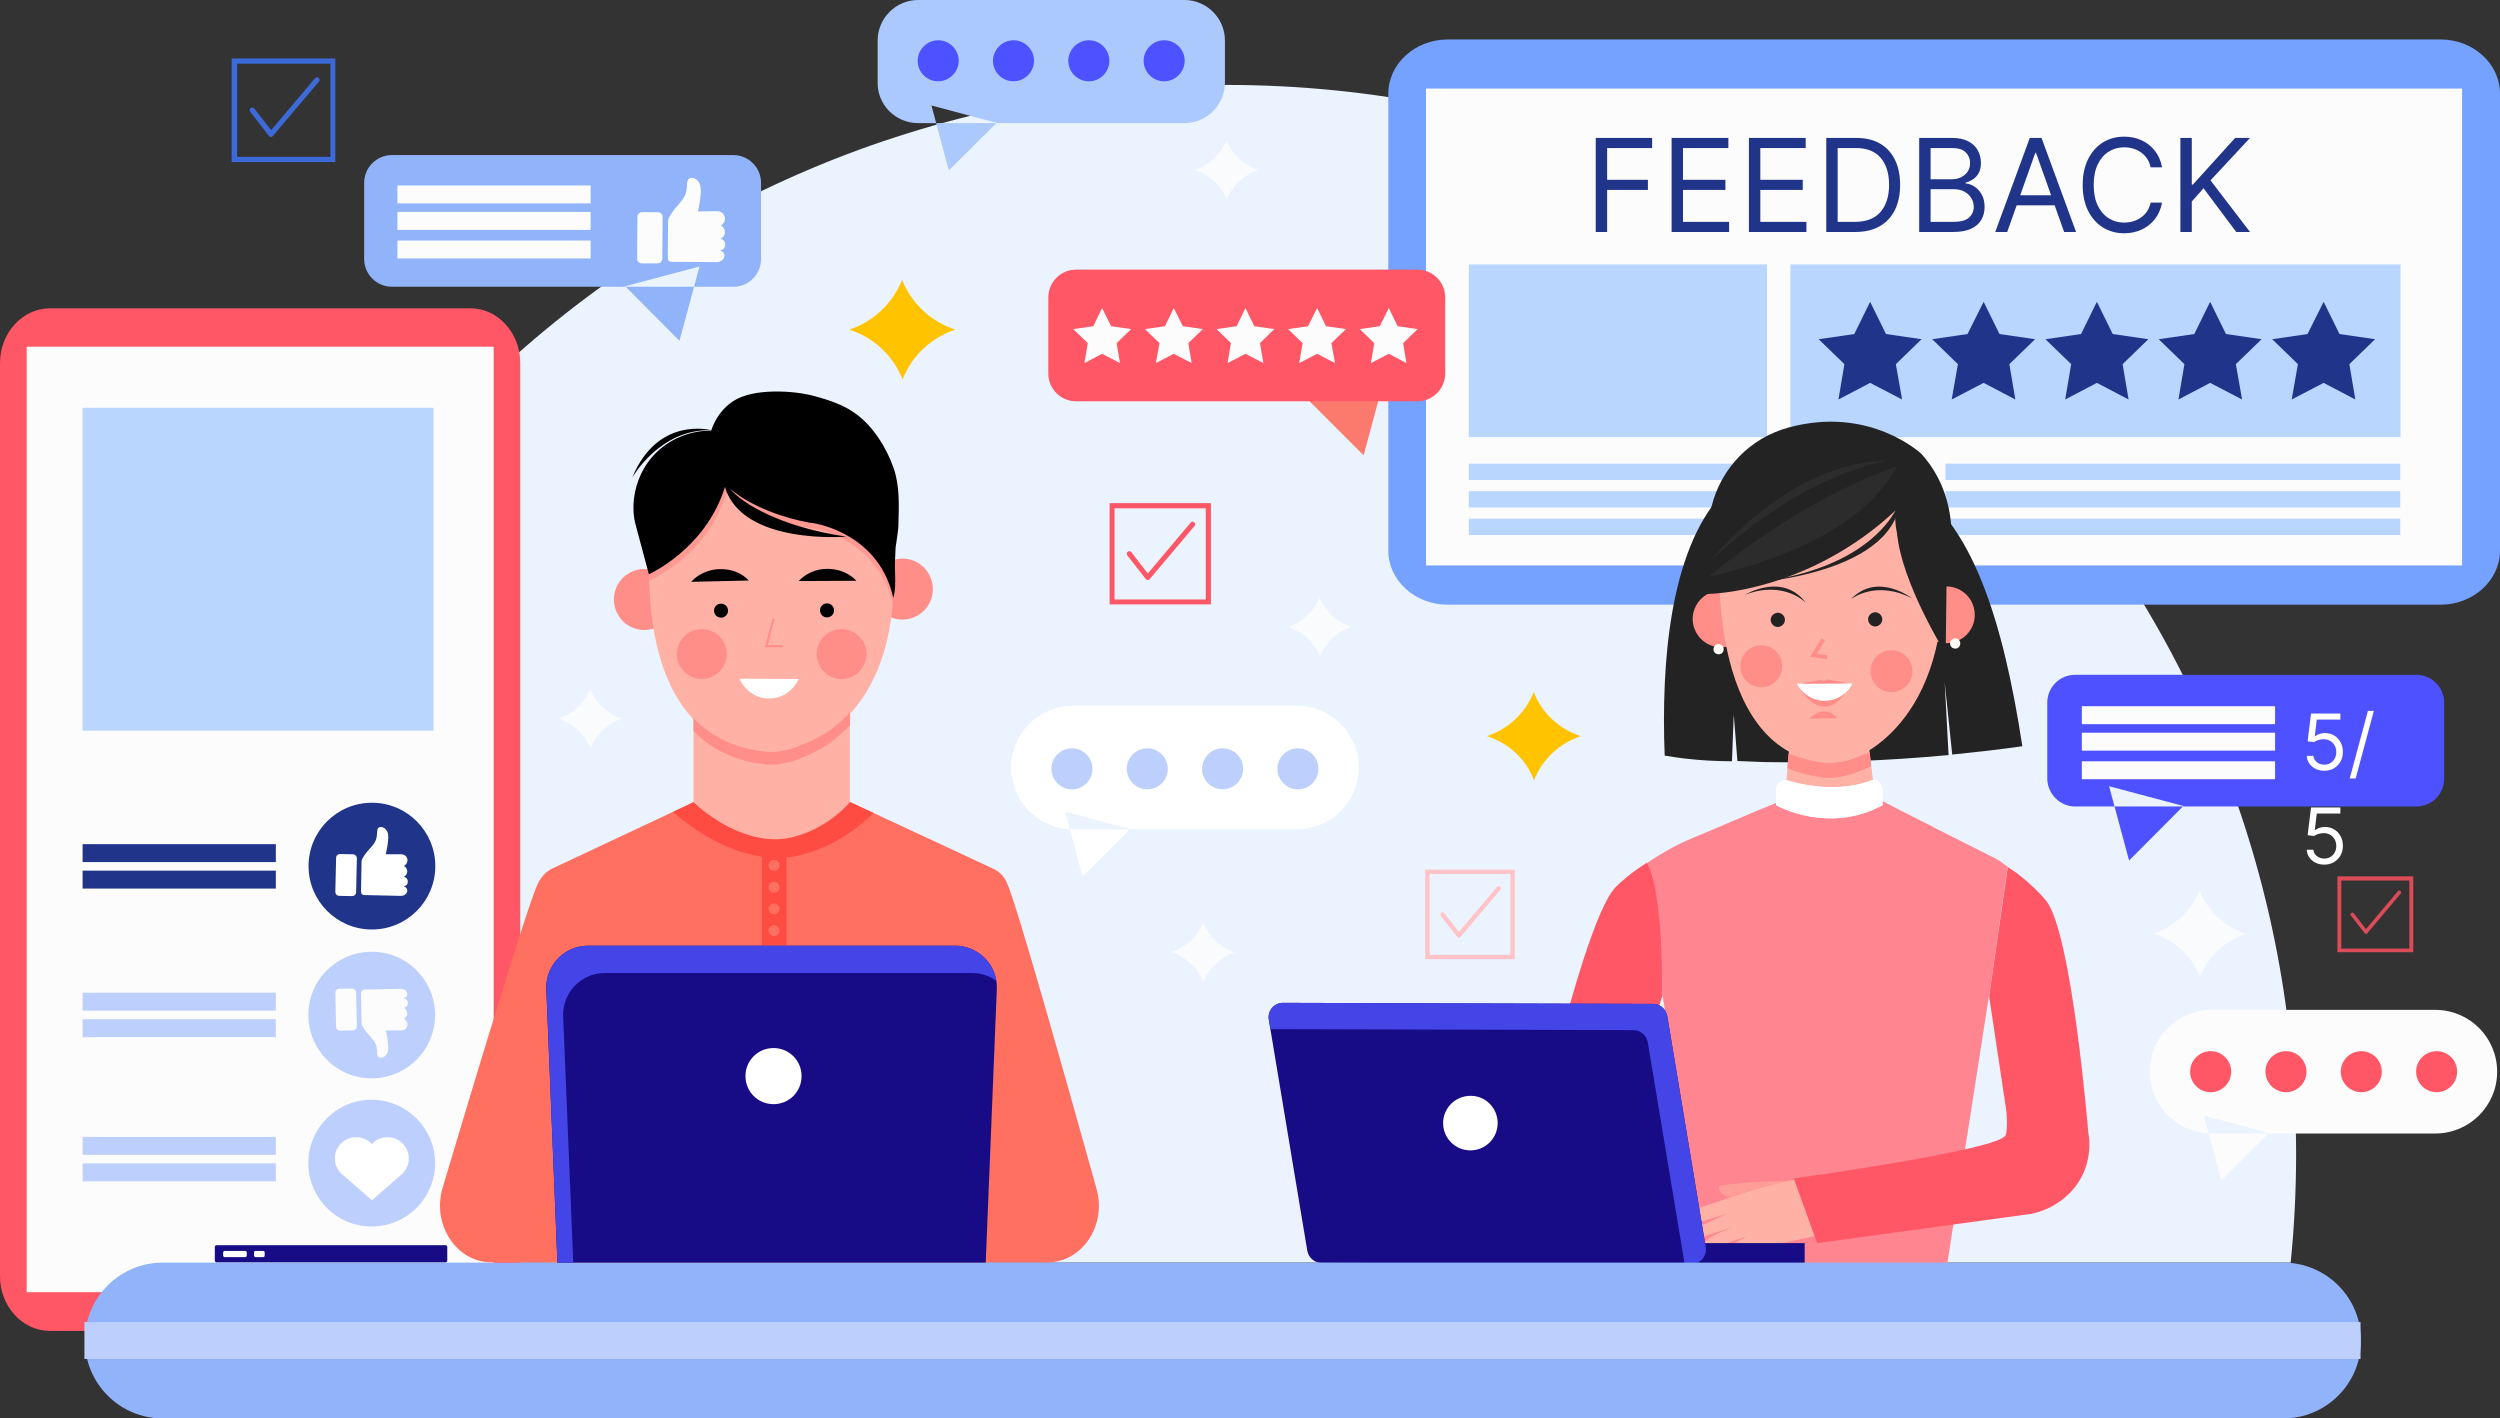 <?xml version="1.0" encoding="utf-8"?>
<svg width="881.248px" height="500px" viewBox="0 0 881.248 500" version="1.1" xmlns:xlink="http://www.w3.org/1999/xlink" xmlns="http://www.w3.org/2000/svg">
  <rect x="0" y="0" width="881.248" height="500" fill="#333333" stroke="none"/>
  <defs>
    <path d="M33.968 0C35.891 0 37.539 1.556 37.539 3.571L37.539 8.881C18.22 19.319 0 8.881 0 8.881L0 3.571C0 1.648 1.556 0 3.571 0C3.571 0 19.593 5.677 33.968 0L33.968 0Z" id="path_1" />
    <clipPath id="clip_1">
      <use xlink:href="#path_1" clip-rule="evenodd" fill-rule="evenodd" />
    </clipPath>
  </defs>
  <g id="Group">
    <path d="M809.376 406.977C809.376 198.773 640.543 29.939 432.339 29.939C224.135 29.939 55.302 198.773 55.302 406.977C55.302 419.795 55.943 432.522 57.224 445.065L807.454 445.065C808.735 432.521 809.376 419.795 809.376 406.977L809.376 406.977Z" id="Group" fill="#EBF3FE" fill-rule="evenodd" stroke="none" />
    <g id="Group" transform="translate(489.379 13.917)">
      <path d="M370.994 0L20.875 0C9.431 0 0 8.607 0 19.044L0 180.187C0 190.716 9.431 199.231 20.875 199.231L370.994 199.231C382.439 199.231 391.87 190.625 391.87 180.187L391.87 19.044C391.87 8.606 382.439 0 370.994 0L370.994 0Z" id="Shape" fill="#75A2FF" fill-rule="evenodd" stroke="none" />
      <path d="M13.276 17.305L378.503 17.305L378.503 185.406L13.276 185.406L13.276 17.305Z" id="Rectangle" fill="#FCFCFC" fill-rule="evenodd" stroke="none" />
      <g id="Group" transform="translate(28.383 23.697)">
        <path d="M0 125.818L160.319 125.818L160.319 131.587L0 131.587L0 125.818ZM0 135.523L160.319 135.523L160.319 141.292L0 141.292L0 135.523ZM0 145.229L160.319 145.229L160.319 150.997L0 150.997L0 145.229ZM168.01 125.818L328.328 125.818L328.328 131.587L168.01 131.587L168.01 125.818ZM168.01 135.523L328.328 135.523L328.328 141.292L168.01 141.292L168.01 135.523ZM168.01 145.229L328.328 145.229L328.328 150.997L168.01 150.997L168.01 145.229Z" id="Group" fill="#B8D6FF" fill-rule="evenodd" stroke="none" />
        <g id="Group" transform="translate(0 55.593)">
          <path d="M0 0L105.109 0L105.109 60.886L0 60.886L0 0Z" id="Rectangle" fill="#B8D6FF" fill-rule="evenodd" stroke="none" />
          <g id="Group" transform="translate(113.35 0)">
            <path d="M0 0L215.071 0L215.071 60.886L0 60.886L0 0Z" id="Rectangle" fill="#B8D6FF" fill-rule="evenodd" stroke="none" />
            <path d="M28.108 13.185L33.693 24.538L46.237 26.369L37.172 35.159L39.37 47.611L28.108 41.751L16.938 47.611L19.044 35.159L9.979 26.369L22.523 24.538L28.108 13.185Z" id="Polygon" fill="#203489" fill-rule="evenodd" stroke="none" />
            <path d="M68.12 13.185L73.705 24.538L86.248 26.369L77.184 35.159L79.29 47.611L68.12 41.751L56.858 47.611L59.056 35.159L49.991 26.369L62.443 24.538L68.12 13.185Z" id="Polygon" fill="#203489" fill-rule="evenodd" stroke="none" />
            <path d="M108.039 13.185L113.624 24.538L126.167 26.369L117.103 35.159L119.209 47.611L108.039 41.751L96.869 47.611L98.974 35.159L89.91 26.369L102.454 24.538L108.039 13.185Z" id="Polygon" fill="#203489" fill-rule="evenodd" stroke="none" />
            <path d="M147.959 13.185L153.544 24.538L166.087 26.369L157.023 35.159L159.22 47.611L147.959 41.751L136.789 47.611L138.894 35.159L129.83 26.369L142.374 24.538L147.959 13.185Z" id="Polygon" fill="#203489" fill-rule="evenodd" stroke="none" />
            <path d="M187.969 13.185L193.554 24.538L206.098 26.369L197.034 35.159L199.139 47.611L187.969 41.751L176.708 47.611L178.905 35.159L169.841 26.369L182.293 24.538L187.969 13.185Z" id="Polygon" fill="#203489" fill-rule="evenodd" stroke="none" />
          </g>
        </g>
        <g id="Text" transform="translate(40.722 0)">
          <g fill="#203489" stroke="none" id="FEEDBACK">
            <path d="M4.014 44.157L4.014 11.007L23.892 11.007L23.892 14.568L8.029 14.568L8.029 25.769L22.402 25.769L22.402 29.33L8.029 29.33L8.029 44.157L4.014 44.157ZM30.755 44.157L30.755 11.007L50.762 11.007L50.762 14.568L34.769 14.568L34.769 25.769L49.726 25.769L49.726 29.33L34.769 29.33L34.769 40.596L51.021 40.596L51.021 44.157L30.755 44.157ZM58.013 44.157L58.013 11.007L78.02 11.007L78.02 14.568L62.028 14.568L62.028 25.769L76.984 25.769L76.984 29.33L62.028 29.33L62.028 40.596L78.279 40.596L78.279 44.157L58.013 44.157ZM95.502 44.157L85.272 44.157L85.272 11.007L95.955 11.007Q100.779 11.007 104.21 12.99Q107.642 14.973 109.471 18.671Q111.3 22.37 111.3 27.517Q111.3 32.697 109.455 36.428Q107.61 40.159 104.081 42.158Q100.552 44.157 95.502 44.157ZM89.286 40.596L95.243 40.596Q101.41 40.596 104.413 37.092Q107.415 33.587 107.415 27.517Q107.415 21.496 104.469 18.032Q101.523 14.568 95.696 14.568L89.286 14.568L89.286 40.596ZM118.034 44.157L118.034 11.007L129.624 11.007Q133.087 11.007 135.337 12.197Q137.587 13.386 138.688 15.386Q139.789 17.385 139.789 19.813Q139.789 21.949 139.036 23.341Q138.283 24.733 137.061 25.543Q135.839 26.352 134.415 26.741L134.415 27.064Q135.936 27.161 137.474 28.133Q139.012 29.104 140.048 30.917Q141.084 32.73 141.084 35.352Q141.084 37.845 139.951 39.836Q138.818 41.827 136.373 42.992Q133.929 44.157 130.012 44.157L118.034 44.157ZM122.048 40.596L130.012 40.596Q133.945 40.596 135.605 39.067Q137.264 37.537 137.264 35.352Q137.264 33.668 136.406 32.236Q135.548 30.803 133.962 29.937Q132.375 29.071 130.206 29.071L122.048 29.071L122.048 40.596ZM122.048 25.575L129.494 25.575Q132.213 25.575 134.091 24.005Q135.969 22.435 135.969 19.813Q135.969 17.627 134.447 16.098Q132.926 14.568 129.624 14.568L122.048 14.568L122.048 25.575ZM149.048 44.157L144.839 44.157L157.012 11.007L161.155 11.007L173.328 44.157L169.119 44.157L165.785 34.769L152.382 34.769L149.048 44.157ZM153.645 31.208L164.522 31.208L159.213 16.252L158.954 16.252L153.645 31.208ZM203.629 21.366L199.615 21.366Q199.129 19.068 197.754 17.498Q196.378 15.928 194.435 15.118Q192.493 14.309 190.291 14.309Q187.281 14.309 184.845 15.831Q182.409 17.352 180.976 20.314Q179.543 23.277 179.543 27.582Q179.543 31.888 180.976 34.85Q182.409 37.812 184.845 39.334Q187.281 40.855 190.291 40.855Q192.493 40.855 194.435 40.046Q196.378 39.237 197.754 37.667Q199.129 36.096 199.615 33.798L203.629 33.798Q203.014 37.197 201.12 39.617Q199.227 42.037 196.426 43.324Q193.626 44.611 190.291 44.611Q186.051 44.611 182.748 42.539Q179.446 40.467 177.553 36.647Q175.659 32.827 175.659 27.582Q175.659 22.338 177.553 18.518Q179.446 14.698 182.748 12.626Q186.051 10.554 190.291 10.554Q193.626 10.554 196.426 11.841Q199.227 13.127 201.12 15.547Q203.014 17.967 203.629 21.366ZM210.104 44.157L210.104 11.007L214.118 11.007L214.118 27.453L214.507 27.453L229.399 11.007L234.643 11.007L220.723 25.964L234.643 44.157L229.787 44.157L218.262 28.748L214.118 33.41L214.118 44.157L210.104 44.157Z" />
          </g>
        </g>
      </g>
    </g>
    <g id="Group" transform="translate(586.547 148.643)">
      <path d="M126.326 114.405C119.642 70.731 108.655 34.108 84.759 21.107C70.476 13.416 20.119 25.868 20.119 25.868C2.173 45.919 -1.031 84.556 0.25 117.701C2.539 118.067 4.737 118.433 7.026 118.708C13.709 119.44 17.189 119.623 23.964 119.715L24.605 103.234L25.887 119.623C28.267 119.715 33.028 119.898 35.5 119.99C57.108 120.356 78.716 119.532 100.324 117.518L98.95 91.79L101.606 117.335C109.754 116.51 118.086 115.595 126.326 114.405L126.326 114.405Z" id="Group" fill="#232323" fill-rule="evenodd" stroke="none" />
      <g id="Group" transform="translate(10.119 17.545)">
        <g id="Group" transform="translate(79.473 40.531)">
          <path d="M19.247 13.753C17.141 18.88 11.281 21.352 6.245 19.247C1.118 17.141 -1.354 11.281 0.752 6.245C2.858 1.118 8.717 -1.354 13.753 0.752C18.88 2.858 21.261 8.626 19.247 13.753L19.247 13.753Z" id="Group" fill="#FF8E89" fill-rule="evenodd" stroke="none" />
          <path d="M14.852 19.887C14.944 20.895 14.303 21.81 13.295 21.902C12.288 21.993 11.373 21.352 11.281 20.345C11.19 19.338 11.831 18.422 12.838 18.331C13.845 18.148 14.76 18.88 14.852 19.887L14.852 19.887Z" id="Group" fill="#FFFCF7" fill-rule="evenodd" stroke="none" />
        </g>
        <path d="M32.522 115.537L34.536 91.182L61.272 89.9L64.293 114.896L84.802 125.334C84.802 125.334 68.779 144.836 47.538 145.476C36.093 145.843 23.092 135.496 10.273 125.242L32.522 115.537L32.522 115.537Z" id="Group" fill="#FFB1A5" fill-rule="evenodd" stroke="none" />
        <path d="M53.032 102.078C50.926 102.536 48.728 102.719 46.531 102.536C41.77 102.078 37.558 100.979 33.804 99.423L33.347 104.55C37.192 106.198 41.495 107.388 46.44 107.938C48.637 108.121 50.834 107.938 52.94 107.48C55.504 106.93 58.983 105.832 62.92 103.909L62.371 98.965C58.708 100.613 55.412 101.529 53.032 102.078L53.032 102.078Z" id="Shape" fill="#FF8E89" fill-rule="evenodd" stroke="none" />
        <g id="Group" transform="translate(0 41.996)">
          <path d="M19.247 13.753C17.141 18.88 11.281 21.352 6.245 19.247C1.118 17.141 -1.354 11.281 0.752 6.245C2.858 1.118 8.717 -1.354 13.753 0.752C18.88 2.858 21.352 8.717 19.247 13.753L19.247 13.753Z" id="Group" fill="#FF8E89" fill-rule="evenodd" stroke="none" />
          <path d="M10.914 20.437C11.006 21.444 10.365 22.36 9.358 22.451C8.351 22.543 7.435 21.902 7.344 20.895C7.252 19.888 7.893 18.972 8.9 18.881C9.907 18.698 10.823 19.43 10.914 20.437L10.914 20.437Z" id="Group" fill="#FFFCF7" fill-rule="evenodd" stroke="none" />
        </g>
        <path d="M88.281 32.219C90.754 88.711 58.342 101.712 52.848 102.261C50.743 102.444 48.728 102.902 46.623 102.719C4.322 98.05 9.541 27.641 9.541 27.641C9.541 27.641 14.394 -1.749 50.651 0.082C50.651 -0.01 86.817 -0.101 88.281 32.219L88.281 32.219Z" id="Shape" fill="#FFB1A5" fill-rule="evenodd" stroke="none" />
        <path d="M31.515 67.652C32.065 71.681 29.226 75.435 25.198 75.984C21.169 76.533 17.415 73.695 16.866 69.666C16.317 65.638 19.155 61.884 23.183 61.335C27.212 60.785 30.966 63.624 31.515 67.652L31.515 67.652ZM77.386 69.391C77.936 73.42 75.097 77.174 71.069 77.723C67.04 78.273 63.286 75.434 62.737 71.406C62.188 67.377 65.026 63.623 69.055 63.074C73.083 62.525 76.837 65.363 77.386 69.391L77.386 69.391Z" id="Group" fill="#FF8E89" fill-rule="evenodd" stroke="none" />
        <path d="M66.857 52.087C66.857 53.461 65.758 54.559 64.385 54.651C63.011 54.651 61.913 53.552 61.821 52.179C61.821 50.806 62.92 49.707 64.293 49.615C65.667 49.615 66.765 50.714 66.857 52.087L66.857 52.087ZM32.523 52.27C32.523 53.643 31.424 54.742 30.051 54.834C28.678 54.834 27.579 53.735 27.487 52.361C27.487 50.988 28.586 49.889 29.959 49.798C31.333 49.798 32.523 50.897 32.523 52.27L32.523 52.27ZM18.423 43.481C18.423 43.481 31.607 35.332 39.939 46.319C39.939 46.319 32.157 38.17 18.423 43.481L18.423 43.481ZM77.387 44.762C77.387 44.762 65.118 35.148 55.688 45.128C55.688 45.128 64.294 37.987 77.387 44.762L77.387 44.762Z" id="Group" fill="#232323" fill-rule="evenodd" stroke="none" />
        <g id="Group" transform="translate(36.734 73.329)">
          <path d="M1.373 3.57C1.373 3.57 8.789 16.48 17.213 4.577L1.373 3.57L1.373 3.57Z" id="Shape" fill="#FF8E89" fill-rule="evenodd" stroke="none" />
          <path d="M19.593 1.373C17.854 5.035 14.1 7.507 9.797 7.507C5.494 7.507 1.831 5.035 0 1.465L19.593 1.373L19.593 1.373Z" id="Shape" fill="#FFFFFF" fill-rule="evenodd" stroke="none" />
          <path d="M1.373 1.465L8.24 0.092L9.247 0.458L11.17 0L18.311 1.373L1.373 1.465Z" id="Polygon" fill="#FF8E89" fill-rule="evenodd" stroke="none" />
        </g>
        <path d="M47.263 66.187L41.403 65.363L45.432 58.862L46.622 59.595L43.784 64.264L47.446 64.814L47.263 66.187Z" id="Group" fill="#FF8E89" fill-rule="evenodd" stroke="none" />
        <path d="M41.129 87.154L51.017 86.971C51.017 86.879 46.714 81.477 41.129 87.154L41.129 87.154Z" id="Shape" fill="#FF8E89" fill-rule="evenodd" stroke="none" />
      </g>
      <g id="Group" transform="translate(15.265 0)">
        <path d="M75.537 11.401C75.537 11.401 57.408 -5.812 28.659 2.062C15.108 5.725 4.762 16.437 1.466 30.079C-0.091 36.854 0.001 60.751 0.001 60.751C16.39 60.11 43.491 52.694 66.289 31.361C66.289 31.361 66.289 31.361 66.289 31.361C65.191 51.321 82.861 60.568 82.861 60.568C82.861 60.568 93.94 31.91 75.537 11.401L75.537 11.401Z" id="Shape" fill="#232323" fill-rule="evenodd" stroke="none" />
        <path d="M84.417 50.13L84.051 81.81C84.051 81.81 68.486 56.814 66.93 39.51L84.417 50.13L84.417 50.13Z" id="Shape" fill="#232323" fill-rule="evenodd" stroke="none" />
        <path d="M11.812 57.18C11.812 57.18 65.283 55.074 68.029 27.698C68.029 27.607 60.888 53.243 11.812 57.18L11.812 57.18Z" id="Shape" fill="#232323" fill-rule="evenodd" stroke="none" />
        <path d="M0.642 54.525C0.642 54.525 51.456 45.186 66.747 15.888C66.747 15.888 37.356 24.494 0.642 54.525L0.642 54.525Z" id="Shape" fill="#2C2C2C" fill-rule="evenodd" stroke="none" />
        <path d="M1.191 49.032C1.191 49.032 28.201 13.965 64.092 13.69C64.092 13.69 35.251 17.17 1.191 49.032L1.191 49.032Z" id="Shape" fill="#2C2C2C" fill-rule="evenodd" stroke="none" />
      </g>
    </g>
    <g id="Group" transform="translate(447.181 274.949)">
      <g id="Group" transform="translate(0 6.775)">
        <path d="M122.129 31.221C123.228 30.031 124.693 28.749 126.341 27.376C128.538 25.544 131.01 23.896 133.391 22.34C133.391 22.34 139.525 29.573 138.701 67.478L138.884 69.035L126.982 107.489C126.158 109.503 125.883 111.609 125.883 113.623L101.62 89.361C107.022 68.211 115.812 37.905 122.129 31.221L122.129 31.221Z" id="Shape" fill="#FF5766" fill-rule="evenodd" stroke="none" />
        <path d="M222.019 3.662L256.17 20.875C257.727 21.699 259.1 22.706 260.474 23.805L260.474 23.805L254.156 67.845L239.232 163.706L154.174 163.706L138.884 69.218L138.701 67.662C138.793 44.497 136.687 28.292 133.391 22.432C133.391 22.432 133.482 22.432 133.482 22.432C139.342 18.403 145.751 15.016 152.435 12.452L172.028 4.12C172.028 4.12 180.452 0.641 182.466 0L215.061 0L222.019 3.662L222.019 3.662Z" id="Group" fill="#FF8590" fill-rule="evenodd" stroke="none" />
        <g id="Group" transform="translate(149.083 134.133)">
          <path d="M33.749 0.458C33.749 0.458 19.283 0.55 10.585 2.014C9.852 2.106 9.395 2.93 9.761 3.571L9.761 3.571C10.493 5.219 12.141 6.135 13.881 6.043C20.473 3.937 27.889 1.648 32.925 0.549L33.749 0.458L33.749 0.458Z" id="Shape" fill="#FF9E99" fill-rule="evenodd" stroke="none" />
          <path d="M37.137 0C36.038 0 34.665 0.275 32.925 0.641C27.798 1.74 20.473 3.937 13.881 6.134C13.607 6.226 13.423 6.317 13.149 6.409C8.388 7.966 4.084 9.431 1.612 10.346C0.331 10.804 -0.31 12.177 0.147 13.459C0.605 14.649 1.887 15.29 3.077 14.924L12.508 11.994L3.169 16.206C2.345 16.664 1.887 17.579 2.162 18.495C2.436 19.593 3.627 20.143 4.634 19.868L11.409 17.762C11.959 17.579 13.973 16.938 14.522 16.755L11.409 18.037C9.212 18.861 7.106 19.96 5.275 21.425C4.817 21.791 4.451 22.249 4.451 22.798C4.542 23.347 4.817 23.897 5.183 24.263C5.824 24.904 6.923 24.812 7.747 24.446C8.662 23.988 9.67 23.53 10.677 23.073C12.691 22.249 14.705 21.516 16.72 20.875C17.086 20.784 17.36 20.692 17.727 20.509C18.093 20.417 18.551 20.234 18.917 20.143C19.1 20.051 19.192 20.051 19.375 19.96L14.888 22.523C14.156 22.981 13.698 23.897 14.064 24.721C14.339 25.545 15.255 26.003 16.17 25.819C21.755 24.538 43.821 19.777 43.821 19.777L37.137 0L37.137 0Z" id="Shape" fill="#FFB1A5" fill-rule="evenodd" stroke="none" />
        </g>
        <g id="Group" transform="translate(0 71.781)">
          <g id="Group">
            <path d="M88.436 84.691L188.967 84.691L188.967 92.108L88.436 92.108L88.436 84.691Z" id="Rectangle" fill="#170C86" fill-rule="evenodd" stroke="none" />
            <path d="M154.083 86.065L140.532 4.669C140.074 2.106 137.877 0.275 135.313 0.366L4.934 0C1.821 0.092 -0.468 2.93 0.082 5.951L13.632 87.347C14.09 89.91 16.288 91.742 18.851 91.65L149.23 92.016C152.343 91.925 154.632 89.178 154.083 86.065L154.083 86.065Z" id="Shape" fill="#170C86" fill-rule="evenodd" stroke="none" />
            <path d="M154.083 86.065L140.532 4.669C140.074 2.106 137.877 0.275 135.313 0.366L4.934 0C1.821 0.092 -0.468 2.93 0.082 5.951L0.631 9.247L128.447 9.614C131.01 9.522 133.208 11.353 133.665 13.917L146.667 92.108L149.139 92.108C152.343 91.925 154.632 89.178 154.083 86.065L154.083 86.065Z" id="Shape" fill="#4345E7" fill-rule="evenodd" stroke="none" />
          </g>
          <path d="M80.745 42.391C80.745 47.702 76.442 52.005 71.131 52.005C65.821 52.005 61.518 47.702 61.518 42.391C61.518 37.081 65.821 32.778 71.131 32.778C76.442 32.686 80.745 37.081 80.745 42.391L80.745 42.391Z" id="Shape" fill="#FFFFFF" fill-rule="evenodd" stroke="none" />
        </g>
        <path d="M185.121 133.675L193.361 156.473L269.08 146.127C277.229 144.296 284.279 138.894 287.483 131.203C288.948 127.541 289.589 123.512 289.223 119.392C289.131 118.751 289.04 118.202 288.948 117.561C288.948 117.561 283.18 46.878 274.024 35.708C273.017 34.426 271.644 33.052 270.179 31.587C268.073 29.573 265.967 27.742 263.678 26.002C263.678 26.002 260.565 23.896 260.565 23.896L253.973 69.401L259.924 109.046C260.107 109.595 260.657 115.913 259.833 118.385C257.91 123.695 185.121 133.675 185.121 133.675L185.121 133.675Z" id="Shape" fill="#FF5766" fill-rule="evenodd" stroke="none" />
      </g>
      <g id="Group" transform="translate(178.896 0)">
        <path d="M33.968 0C35.891 0 37.539 1.556 37.539 3.571L37.539 8.881C18.22 19.319 0 8.881 0 8.881L0 3.571C0 1.648 1.556 0 3.571 0C3.571 0 19.593 5.677 33.968 0L33.968 0Z" id="Shape" fill="#FFFFFF" fill-rule="evenodd" stroke="none" />
        <g id="Group">
          <path d="M33.968 0C35.891 0 37.539 1.556 37.539 3.571L37.539 8.881C18.22 19.319 0 8.881 0 8.881L0 3.571C0 1.648 1.556 0 3.571 0C3.571 0 19.593 5.677 33.968 0L33.968 0Z" id="SVGID_3_" fill="#FFFFFF" stroke="none" />
          <g id="Mask-Group">
            <path d="M33.968 0C35.891 0 37.539 1.556 37.539 3.571L37.539 8.881C18.22 19.319 0 8.881 0 8.881L0 3.571C0 1.648 1.556 0 3.571 0C3.571 0 19.593 5.677 33.968 0L33.968 0Z" id="SVGID_3_" fill="none" fill-rule="evenodd" stroke="none" />
            <g clip-path="url(#clip_1)">
              <g id="Mask-Group">
                <path d="M33.968 0C35.891 0 37.539 1.556 37.539 3.571L37.539 8.881C18.22 19.319 0 8.881 0 8.881L0 3.571C0 1.648 1.556 0 3.571 0C3.571 0 19.593 5.677 33.968 0L33.968 0Z" id="SVGID_3_" fill="none" fill-rule="evenodd" stroke="none" />
              </g>
            </g>
          </g>
          <g id="Mask-Group">
            <path d="M33.968 0C35.891 0 37.539 1.556 37.539 3.571L37.539 8.881C18.22 19.319 0 8.881 0 8.881L0 3.571C0 1.648 1.556 0 3.571 0C3.571 0 19.593 5.677 33.968 0L33.968 0Z" id="SVGID_3_" fill="none" fill-rule="evenodd" stroke="none" />
            <g clip-path="url(#clip_1)">
              <g id="Mask-Group">
                <path d="M33.968 0C35.891 0 37.539 1.556 37.539 3.571L37.539 8.881C18.22 19.319 0 8.881 0 8.881L0 3.571C0 1.648 1.556 0 3.571 0C3.571 0 19.593 5.677 33.968 0L33.968 0Z" id="SVGID_3_" fill="none" fill-rule="evenodd" stroke="none" />
              </g>
            </g>
          </g>
          <g id="Mask-Group">
            <path d="M33.968 0C35.891 0 37.539 1.556 37.539 3.571L37.539 8.881C18.22 19.319 0 8.881 0 8.881L0 3.571C0 1.648 1.556 0 3.571 0C3.571 0 19.593 5.677 33.968 0L33.968 0Z" id="SVGID_3_" fill="none" fill-rule="evenodd" stroke="none" />
            <g clip-path="url(#clip_1)">
              <g id="Mask-Group">
                <path d="M33.968 0C35.891 0 37.539 1.556 37.539 3.571L37.539 8.881C18.22 19.319 0 8.881 0 8.881L0 3.571C0 1.648 1.556 0 3.571 0C3.571 0 19.593 5.677 33.968 0L33.968 0Z" id="SVGID_3_" fill="none" fill-rule="evenodd" stroke="none" />
              </g>
            </g>
          </g>
          <g id="Mask-Group">
            <path d="M33.968 0C35.891 0 37.539 1.556 37.539 3.571L37.539 8.881C18.22 19.319 0 8.881 0 8.881L0 3.571C0 1.648 1.556 0 3.571 0C3.571 0 19.593 5.677 33.968 0L33.968 0Z" id="SVGID_3_" fill="none" fill-rule="evenodd" stroke="none" />
            <g clip-path="url(#clip_1)">
              <g id="Mask-Group">
                <path d="M33.968 0C35.891 0 37.539 1.556 37.539 3.571L37.539 8.881C18.22 19.319 0 8.881 0 8.881L0 3.571C0 1.648 1.556 0 3.571 0C3.571 0 19.593 5.677 33.968 0L33.968 0Z" id="SVGID_3_" fill="none" fill-rule="evenodd" stroke="none" />
              </g>
            </g>
          </g>
          <g id="Mask-Group">
            <path d="M33.968 0C35.891 0 37.539 1.556 37.539 3.571L37.539 8.881C18.22 19.319 0 8.881 0 8.881L0 3.571C0 1.648 1.556 0 3.571 0C3.571 0 19.593 5.677 33.968 0L33.968 0Z" id="SVGID_3_" fill="none" fill-rule="evenodd" stroke="none" />
            <g clip-path="url(#clip_1)">
              <g id="Mask-Group">
                <path d="M33.968 0C35.891 0 37.539 1.556 37.539 3.571L37.539 8.881C18.22 19.319 0 8.881 0 8.881L0 3.571C0 1.648 1.556 0 3.571 0C3.571 0 19.593 5.677 33.968 0L33.968 0Z" id="SVGID_3_" fill="none" fill-rule="evenodd" stroke="none" />
              </g>
            </g>
          </g>
          <g id="Mask-Group">
            <path d="M33.968 0C35.891 0 37.539 1.556 37.539 3.571L37.539 8.881C18.22 19.319 0 8.881 0 8.881L0 3.571C0 1.648 1.556 0 3.571 0C3.571 0 19.593 5.677 33.968 0L33.968 0Z" id="SVGID_3_" fill="none" fill-rule="evenodd" stroke="none" />
            <g clip-path="url(#clip_1)">
              <g id="Mask-Group">
                <path d="M33.968 0C35.891 0 37.539 1.556 37.539 3.571L37.539 8.881C18.22 19.319 0 8.881 0 8.881L0 3.571C0 1.648 1.556 0 3.571 0C3.571 0 19.593 5.677 33.968 0L33.968 0Z" id="SVGID_3_" fill="none" fill-rule="evenodd" stroke="none" />
              </g>
            </g>
          </g>
        </g>
      </g>
    </g>
    <g id="Group" transform="translate(0 108.68)">
      <g id="Group">
        <path d="M0 19.227L0 341.238C0 351.767 7.874 360.465 17.579 360.465L165.812 360.465C175.426 360.465 183.391 351.859 183.391 341.238L183.391 19.227C183.391 8.698 175.517 0 165.812 0L17.579 0C7.966 0 0 8.698 0 19.227L0 19.227Z" id="Shape" fill="#FF5766" fill-rule="evenodd" stroke="none" />
        <path d="M9.405 346.816L9.405 13.544L174.027 13.544L174.027 346.816L9.405 346.816Z" id="Rectangle" fill="#FCFCFC" fill-rule="evenodd" stroke="none" />
      </g>
      <g id="Group" transform="translate(29.115 35.066)">
        <path d="M0 0L123.695 0L123.695 113.807L0 113.807L0 0Z" id="Rectangle" fill="#B8D6FF" fill-rule="evenodd" stroke="none" />
        <g id="Group" transform="translate(79.646 139.218)">
          <path d="M0 22.342C0 10.003 10.003 0 22.342 0C34.682 0 44.685 10.003 44.685 22.342C44.685 34.682 34.682 44.685 22.342 44.685C10.003 44.685 0 34.682 0 22.342Z" id="Oval" fill="#203489" fill-rule="evenodd" stroke="none" />
          <path d="M34.801 24.214C34.801 23.39 34.343 22.658 33.611 22.292C34.343 21.925 34.801 21.193 34.893 20.369C34.893 19.179 33.977 18.172 32.787 18.172C32.695 18.172 32.421 18.172 32.421 18.172L27.202 18.172C27.202 18.172 28.392 13.502 28.026 11.03C27.66 8.558 24.272 7.368 24.18 10.114C24.089 12.953 23.723 13.868 21.525 16.249C20.06 17.805 19.328 19.087 18.962 19.728C18.779 20.094 18.687 20.461 18.687 20.827L18.504 31.448C18.504 31.997 18.962 32.546 19.511 32.546L32.238 32.821C32.238 32.821 32.512 32.821 32.604 32.821C33.794 32.821 34.893 31.997 34.801 30.807C34.71 29.799 33.52 29.433 33.52 29.433C33.52 29.433 34.984 29.342 34.984 27.877C34.984 26.595 34.16 26.229 33.611 26.137C34.252 25.771 34.801 25.038 34.801 24.214L34.801 24.214ZM15.665 18.172L11.088 18.08C10.355 18.08 9.714 18.629 9.714 19.453L9.439 31.448C9.439 32.18 9.989 32.821 10.813 32.821L15.391 32.913C16.123 32.913 16.764 32.363 16.764 31.539L17.039 19.545C17.039 18.812 16.398 18.172 15.665 18.172L15.665 18.172Z" id="Group" fill="#FFFFFF" fill-rule="evenodd" stroke="none" />
        </g>
        <g id="Group" transform="translate(79.587 191.745)">
          <path d="M44.383 25.706C42.552 37.883 31.107 46.215 18.93 44.383C6.753 42.552 -1.579 31.108 0.252 18.93C2.083 6.753 13.528 -1.579 25.706 0.252C37.883 2.084 46.306 13.528 44.383 25.706L44.383 25.706Z" id="Shape" fill="#BDCFFD" fill-rule="evenodd" stroke="none" />
          <path d="M34.862 21.677C34.862 22.501 34.404 23.233 33.672 23.599C34.404 23.966 34.862 24.698 34.953 25.522C34.953 26.712 34.038 27.72 32.848 27.72C32.756 27.72 32.481 27.72 32.481 27.72L27.262 27.72C27.262 27.72 28.453 32.389 28.087 34.861C27.72 37.333 24.333 38.523 24.241 35.777C24.149 32.938 23.783 32.023 21.586 29.642C20.121 28.086 19.389 26.804 19.022 26.163C18.839 25.797 18.748 25.431 18.748 25.064L18.564 14.444C18.564 13.894 19.022 13.345 19.572 13.345L32.298 13.07C32.298 13.07 32.573 13.07 32.664 13.07C33.855 13.07 34.953 13.894 34.862 15.085C34.77 16.092 33.58 16.458 33.58 16.458C33.58 16.458 35.045 16.549 35.045 18.014C35.045 19.296 34.221 19.663 33.672 19.754C34.312 20.12 34.77 20.853 34.862 21.677L34.862 21.677ZM15.726 27.719L11.148 27.811C10.416 27.811 9.775 27.262 9.775 26.438L9.5 14.443C9.5 13.711 10.049 13.07 10.873 13.07L15.451 12.979C16.184 12.979 16.825 13.528 16.825 14.352L17.099 26.346C17.008 27.078 16.458 27.719 15.726 27.719L15.726 27.719Z" id="Group" fill="#FCFCFC" fill-rule="evenodd" stroke="none" />
        </g>
        <path d="M0 153.818L68.119 153.818L68.119 160.136L0 160.136L0 153.818ZM0 163.157L68.119 163.157L68.119 169.475L0 169.475L0 163.157Z" id="Group" fill="#203489" fill-rule="evenodd" stroke="none" />
        <path d="M0 206.189L68.119 206.189L68.119 212.507L0 212.507L0 206.189ZM0 215.528L68.119 215.528L68.119 221.846L0 221.846L0 215.528Z" id="Group" fill="#BDCFFD" fill-rule="evenodd" stroke="none" />
        <path d="M0 257.004L68.119 257.004L68.119 263.321L0 263.321L0 257.004ZM0 266.343L68.119 266.343L68.119 272.66L0 272.66L0 266.343Z" id="Group" fill="#BDCFFD" fill-rule="evenodd" stroke="none" />
        <g id="Group" transform="translate(79.564 243.911)">
          <path d="M44.681 22.34C44.681 34.701 34.701 44.681 22.34 44.681C9.98 44.681 0 34.701 0 22.34C0 9.98 9.98 0 22.34 0C34.701 0.092 44.681 10.071 44.681 22.34L44.681 22.34Z" id="Shape" fill="#BDCFFD" fill-rule="evenodd" stroke="none" />
          <path d="M35.433 20.692C35.433 16.572 32.045 13.185 27.925 13.185C25.728 13.185 23.713 14.1 22.432 15.657C21.058 14.192 19.044 13.185 16.847 13.185C12.726 13.185 9.339 16.572 9.339 20.692C9.339 23.164 10.529 25.362 12.452 26.735L12.452 26.735L22.432 35.433L32.412 26.735L32.412 26.735C34.151 25.453 35.433 23.256 35.433 20.692L35.433 20.692Z" id="Shape" fill="#FFFFFF" fill-rule="evenodd" stroke="none" />
        </g>
      </g>
    </g>
    <g id="Group" transform="translate(29.757 445.065)">
      <path d="M775.042 54.935L27.651 54.935C12.452 54.935 0.184 42.666 0.184 27.468L0.184 27.468C0.184 12.269 12.452 0 27.651 0L775.042 0C790.24 0 802.509 12.269 802.509 27.468L802.509 27.468C802.509 42.666 790.241 54.935 775.042 54.935L775.042 54.935Z" id="Shape" fill="#91B3FA" fill-rule="evenodd" stroke="none" />
      <path d="M0 20.967L802.326 20.967L802.326 33.968L0 33.968L0 20.967Z" id="Rectangle" fill="#BDCFFD" fill-rule="evenodd" stroke="none" />
    </g>
    <g id="Group" transform="translate(75.719 438.931)">
      <path d="M0.641 6.043L81.304 6.043C81.67 6.043 81.945 5.768 81.945 5.402L81.945 0.641C81.945 0.275 81.67 0 81.304 0L0.641 0C0.275 0 0 0.275 0 0.641L0 5.402C-1.39707e-05 5.768 0.275 6.043 0.641 6.043L0.641 6.043Z" id="Group" fill="#170C86" fill-rule="evenodd" stroke="none" />
      <path d="M3.479 4.212L10.712 4.212C10.987 4.212 11.261 3.937 11.261 3.663L11.261 2.564C11.261 2.289 10.987 2.015 10.712 2.015L3.479 2.015C3.204 2.015 2.93 2.289 2.93 2.564L2.93 3.663C2.93 3.937 3.204 4.212 3.479 4.212L3.479 4.212ZM14.375 4.212L17.03 4.212C17.396 4.212 17.579 3.937 17.579 3.663L17.579 2.564C17.579 2.198 17.304 2.015 17.03 2.015L14.375 2.015C14.008 2.015 13.825 2.289 13.825 2.564L13.825 3.663C13.825 3.937 14.1 4.212 14.375 4.212L14.375 4.212Z" id="Group" fill="#FCFCFC" fill-rule="evenodd" stroke="none" />
    </g>
    <g id="Group" transform="translate(155.097 138.003)">
      <g id="Group">
        <g id="Group" transform="translate(0 144.638)">
          <path d="M199.692 28.2C198.685 26.186 197.129 24.538 195.114 23.622L144.574 0.092L117.015 0L89.456 0.092L39.74 23.439C37.542 24.446 35.803 26.277 34.613 28.566C30.95 36.074 11.906 99.249 0.919 136.056C-2.926 148.965 5.772 162.333 18.132 162.333L214.159 162.333C226.336 162.333 235.034 149.332 231.463 136.513C221.117 99.615 203.172 35.433 199.692 28.2L199.692 28.2Z" id="Shape" fill="#FF7060" fill-rule="evenodd" stroke="none" />
          <path d="M152.814 3.937L144.574 0.092L144.574 0.092C137.432 8.241 126.445 13.368 117.93 13.185C102.365 12.91 89.547 0.275 89.456 0.092L89.456 0.092L82.131 3.571C88.998 9.522 102.823 19.502 118.663 19.777C129.283 19.96 142.743 13.917 152.814 3.937L152.814 3.937Z" id="Shape" fill="#FF4C43" fill-rule="evenodd" stroke="none" />
          <path d="M113.444 18.129L122.142 18.129L122.142 50.632L113.444 50.632L113.444 18.129Z" id="Rectangle" fill="#FF4C43" fill-rule="evenodd" stroke="none" />
          <path d="M115.825 22.431C115.825 21.37 116.686 20.509 117.748 20.509C118.81 20.509 119.671 21.37 119.671 22.431C119.671 23.493 118.81 24.354 117.748 24.354C116.686 24.354 115.825 23.493 115.825 22.431Z" id="Circle" fill="#FF7060" fill-rule="evenodd" stroke="none" />
          <path d="M115.825 30.123C115.825 29.061 116.686 28.2 117.748 28.2C118.81 28.2 119.671 29.061 119.671 30.123C119.671 31.185 118.81 32.046 117.748 32.046C116.686 32.046 115.825 31.185 115.825 30.123Z" id="Circle" fill="#FF7060" fill-rule="evenodd" stroke="none" />
          <path d="M115.825 37.722C115.825 36.66 116.686 35.799 117.748 35.799C118.81 35.799 119.671 36.66 119.671 37.722C119.671 38.783 118.81 39.644 117.748 39.644C116.686 39.644 115.825 38.783 115.825 37.722Z" id="Circle" fill="#FF7060" fill-rule="evenodd" stroke="none" />
          <path d="M115.825 45.413C115.825 44.351 116.686 43.49 117.748 43.49C118.81 43.49 119.671 44.351 119.671 45.413C119.671 46.475 118.81 47.336 117.748 47.336C116.686 47.336 115.825 46.475 115.825 45.413Z" id="Circle" fill="#FF7060" fill-rule="evenodd" stroke="none" />
        </g>
        <g id="Group" transform="translate(61.309 0)">
          <path d="M20.731 77.343C18.534 82.836 12.216 85.491 6.723 83.294C1.229 81.096 -1.426 74.779 0.771 69.285C2.969 63.792 9.286 61.137 14.78 63.334C20.365 65.623 23.02 71.849 20.731 77.343L20.731 77.343Z" id="Group" fill="#FF8E89" fill-rule="evenodd" stroke="none" />
          <path d="M111.648 73.68C109.451 79.174 103.133 81.829 97.64 79.632C92.146 77.434 89.491 71.117 91.689 65.623C93.886 60.13 100.203 57.474 105.697 59.672C111.19 61.869 113.846 68.187 111.648 73.68L111.648 73.68Z" id="Group" fill="#FF8E89" fill-rule="evenodd" stroke="none" />
          <path d="M98.098 51.615C103.591 111.768 71.729 124.404 60.284 126.967C58.087 127.425 55.889 127.608 53.6 127.425C2.145 122.481 13.498 46.854 13.498 46.854C13.498 46.854 18.625 15.266 57.629 17.097C57.629 17.097 94.985 17.006 98.098 51.615L98.098 51.615Z" id="Shape" fill="#FFB1A5" fill-rule="evenodd" stroke="none" />
          <path d="M56.256 80.181L53.692 89.794L59.552 89.794" id="Polygon" fill="none" fill-rule="evenodd" stroke="#FF8E89" stroke-width="0.75" />
          <path d="M89.033 92.541C89.033 97.394 85.096 101.331 80.244 101.331C75.391 101.331 71.454 97.394 71.454 92.541C71.454 87.689 75.391 83.752 80.244 83.752C85.096 83.752 89.033 87.689 89.033 92.541L89.033 92.541Z" id="Shape" fill="#FF8E89" fill-rule="evenodd" stroke="none" />
          <path d="M39.776 92.541C39.776 97.394 35.839 101.331 30.986 101.331C26.133 101.331 22.196 97.394 22.196 92.541C22.196 87.689 26.133 83.752 30.986 83.752C35.839 83.752 39.776 87.689 39.776 92.541L39.776 92.541Z" id="Shape" fill="#FF8E89" fill-rule="evenodd" stroke="none" />
          <path d="M40.233 77.25C40.233 78.624 39.135 79.722 37.761 79.722C36.388 79.722 35.289 78.624 35.289 77.25C35.289 75.877 36.388 74.778 37.761 74.778C39.135 74.778 40.233 75.877 40.233 77.25L40.233 77.25Z" id="Shape" fill="#000000" fill-rule="evenodd" stroke="none" />
          <path d="M77.589 77.159C77.589 78.533 76.49 79.632 75.117 79.632C73.743 79.632 72.644 78.533 72.644 77.159C72.644 75.786 73.743 74.688 75.117 74.688C76.49 74.688 77.589 75.786 77.589 77.159L77.589 77.159Z" id="Shape" fill="#000000" fill-rule="evenodd" stroke="none" />
          <path d="M27.231 67.088L47.557 66.63C45.085 63.975 41.423 62.51 37.303 62.602C33.274 62.693 29.612 64.433 27.231 67.088" id="Group" fill="#000000" fill-rule="evenodd" stroke="none" />
          <path d="M85.463 66.721L65.137 66.813C67.609 64.158 71.18 62.51 75.3 62.51C79.42 62.51 83.082 64.158 85.463 66.721" id="Group" fill="#000000" fill-rule="evenodd" stroke="none" />
          <path d="M65.137 101.331C63.214 105.451 59.277 108.289 54.608 108.198C50.03 108.198 46.093 105.359 44.262 101.239L65.137 101.331L65.137 101.331Z" id="Group" fill="#FFFFFF" fill-rule="evenodd" stroke="none" />
          <g id="Group" transform="translate(6.448 0)">
            <path d="M64.365 45.206C63.999 45.114 63.358 45.023 62.992 45.023C54.386 43.374 39.919 37.973 32.32 30.465C26.46 50.791 9.614 62.144 5.951 63.975C5.951 64.982 6.226 65.532 6.226 66.63C10.346 64.525 27.284 56.01 33.052 35.958C40.743 43.374 54.111 46.671 62.809 48.227C63.175 48.319 63.816 48.41 64.182 48.41C67.387 48.776 87.163 53.629 92.108 75.603C92.199 74.596 92.199 73.589 92.291 72.582C87.438 50.333 67.478 45.572 64.365 45.206L64.365 45.206Z" id="Shape" fill="#FF8E89" fill-opacity="0.67" fill-rule="evenodd" stroke="none" />
            <path d="M93.848 46.396C94.031 39.895 94.306 33.12 92.108 26.894C89.544 19.661 84.875 12.153 78.558 7.666C74.346 4.645 69.31 2.997 64.274 1.624C56.95 -0.391 42.85 -1.215 35.8 3.272C32.046 5.652 29.208 9.498 27.834 13.801C25.728 13.801 23.714 13.984 21.7 14.442C13.551 16.273 6.684 21.492 3.113 29.091C0.55 34.493 -0.366 41.085 1.191 46.945C2.564 52.072 3.937 57.2 5.311 62.327C5.494 63.059 5.677 63.7 5.86 64.433C5.86 64.433 25.912 55.552 32.687 33.669C38.821 54.27 75.536 51.157 75.536 51.157C52.189 47.769 38.638 39.346 34.518 34.31C42.209 40.811 53.928 44.656 61.894 46.121C62.26 46.213 62.809 46.304 63.176 46.304C66.289 46.67 87.255 50.882 92.017 72.764C92.841 69.926 92.749 66.905 92.657 63.883C92.566 60.954 92.657 57.932 92.841 55.002C93.207 52.072 93.848 49.234 93.848 46.396L93.848 46.396ZM0 30.373C0 30.373 9.614 13.16 27.834 13.618C27.834 13.709 9.064 8.399 0 30.373L0 30.373Z" id="Group" fill="#000000" fill-rule="evenodd" stroke="none" />
          </g>
        </g>
        <g id="Group" transform="translate(89.364 110.853)">
          <path d="M0 0.092L0 33.785L0 33.877C0 33.877 12.818 46.695 28.475 46.969C36.99 47.153 47.977 42.025 55.118 33.877L55.118 0L0 0L0 0.092Z" id="Shape" fill="#FFB1A5" fill-rule="evenodd" stroke="none" />
          <path d="M54.752 2.747C54.386 3.113 54.02 3.479 53.653 3.846C53.47 4.029 53.287 4.212 53.012 4.395C52.646 4.761 52.28 5.036 51.914 5.402C51.73 5.585 51.456 5.768 51.273 5.951C50.907 6.226 50.54 6.592 50.174 6.867C49.991 7.05 49.716 7.233 49.533 7.416C49.167 7.691 48.892 7.966 48.526 8.24C48.251 8.423 48.068 8.607 47.794 8.79C47.427 9.064 47.153 9.247 46.786 9.43C46.512 9.614 46.328 9.797 46.054 9.888C45.779 10.071 45.413 10.255 45.138 10.438C44.864 10.621 44.589 10.712 44.314 10.895C44.04 11.078 43.765 11.262 43.399 11.353C43.124 11.536 42.849 11.628 42.575 11.811C42.3 11.902 42.025 12.086 41.751 12.177C41.476 12.36 41.11 12.452 40.835 12.635C40.652 12.726 40.377 12.818 40.194 12.91C39.828 13.093 39.553 13.184 39.187 13.367C39.004 13.459 38.821 13.551 38.638 13.551C38.271 13.734 37.905 13.825 37.539 14.008C37.447 14.1 37.264 14.1 37.173 14.191C36.715 14.374 36.349 14.466 35.891 14.649C35.891 14.649 35.799 14.649 35.799 14.649C34.426 15.107 33.144 15.473 32.137 15.656C30.489 16.023 28.841 16.206 27.193 16.206C26.643 16.206 26.094 16.206 25.545 16.114C24.629 16.023 23.805 15.931 22.89 15.748C22.798 15.748 22.706 15.748 22.706 15.748C21.883 15.656 21.058 15.473 20.234 15.29C20.234 15.29 20.234 15.29 20.143 15.29C15.473 14.283 11.445 12.726 7.874 10.529C7.782 10.529 7.782 10.438 7.691 10.438C6.958 9.98 6.226 9.522 5.494 9.064C5.494 9.064 5.494 9.064 5.494 9.064C5.494 9.064 5.402 9.064 5.402 8.973C3.479 7.599 1.648 6.043 0 4.303L0 8.79C1.648 10.529 3.388 12.086 5.402 13.459C5.402 13.459 5.494 13.459 5.494 13.551C5.494 13.551 5.494 13.551 5.494 13.551C6.226 14.008 6.867 14.466 7.691 14.924C7.782 14.924 7.782 15.015 7.874 15.015C11.445 17.121 15.473 18.769 20.143 19.776C20.143 19.776 20.143 19.776 20.234 19.776C21.058 19.959 21.882 20.051 22.706 20.234C22.798 20.234 22.89 20.234 22.89 20.234C23.714 20.326 24.629 20.509 25.545 20.601C26.094 20.692 26.643 20.692 27.193 20.692C28.841 20.692 30.581 20.509 32.137 20.143C33.236 19.868 34.426 19.593 35.799 19.136C35.799 19.136 35.891 19.136 35.891 19.136C36.257 19.044 36.715 18.861 37.173 18.678C37.264 18.678 37.447 18.586 37.539 18.495C37.905 18.403 38.271 18.22 38.638 18.037C38.821 17.945 39.004 17.854 39.187 17.854C39.553 17.671 39.828 17.579 40.194 17.396C40.377 17.305 40.652 17.213 40.835 17.121C41.11 16.938 41.476 16.847 41.751 16.664C42.025 16.572 42.3 16.389 42.575 16.297C42.849 16.114 43.124 16.023 43.399 15.839C43.673 15.656 43.948 15.473 44.314 15.382C44.589 15.199 44.864 15.107 45.138 14.924C45.413 14.741 45.779 14.558 46.054 14.375C46.328 14.191 46.512 14.1 46.786 13.917C47.153 13.734 47.427 13.459 47.794 13.276C48.068 13.093 48.251 12.91 48.526 12.727C48.892 12.452 49.167 12.177 49.533 11.903C49.716 11.72 49.991 11.536 50.174 11.353C50.54 11.079 50.907 10.804 51.273 10.438C51.456 10.255 51.73 10.071 51.914 9.888C52.28 9.522 52.646 9.247 53.012 8.881C53.196 8.698 53.379 8.515 53.653 8.332C54.02 7.966 54.386 7.599 54.752 7.233C54.935 7.05 55.027 6.867 55.21 6.775L55.21 2.289C55.027 2.472 54.843 2.655 54.752 2.747L54.752 2.747Z" id="Shape" fill="#FF8E89" fill-rule="evenodd" stroke="none" />
        </g>
      </g>
      <g id="Group" transform="translate(37.451 195.361)">
        <path d="M144.113 0L14.741 0C6.592 0 0 6.592 0 14.741L3.937 111.701L154.917 111.701L158.854 14.741C158.854 6.592 152.262 0 144.113 0L144.113 0Z" id="Shape" fill="#170C86" fill-rule="evenodd" stroke="none" />
        <path d="M20.692 9.614L150.064 9.614C153.269 9.614 156.199 10.621 158.671 12.36C157.572 5.31 151.438 0 144.113 0L14.741 0C6.592 0 0 6.592 0 14.741L3.937 111.701L9.522 111.701L5.951 24.355C5.951 16.206 12.543 9.614 20.692 9.614L20.692 9.614Z" id="Shape" fill="#4345E7" fill-rule="evenodd" stroke="none" />
        <path d="M90.002 45.963C90.002 51.456 85.607 55.851 80.114 55.851C74.62 55.851 70.226 51.456 70.226 45.963C70.226 40.469 74.62 36.074 80.114 36.074C85.607 36.074 90.002 40.469 90.002 45.963L90.002 45.963Z" id="Shape" fill="#FFFFFF" fill-rule="evenodd" stroke="none" />
      </g>
    </g>
    <g id="Group" transform="translate(81.67 0)">
      <path d="M36.532 57.132L0 57.132L0 20.601L36.532 20.601L36.532 57.132L36.532 57.132ZM1.923 55.301L34.792 55.301L34.792 22.432L1.923 22.432L1.923 55.301L1.923 55.301ZM13.826 48.251C13.826 48.251 13.826 48.251 13.826 48.251C13.551 48.251 13.276 48.16 13.093 47.885L6.501 39.37C6.226 39.004 6.226 38.363 6.684 38.088C7.05 37.813 7.691 37.813 7.966 38.271L13.917 45.871L29.39 27.559C29.757 27.193 30.306 27.101 30.672 27.468C31.039 27.834 31.13 28.383 30.764 28.749L14.558 47.885C14.375 48.16 14.1 48.251 13.826 48.251L13.826 48.251Z" id="Group" fill="#3D6AD9" fill-rule="evenodd" stroke="none" />
      <path d="M452.299 338.125L420.711 338.125L420.711 306.537L452.299 306.537L452.299 338.125L452.299 338.125ZM422.268 336.568L450.742 336.568L450.742 308.094L422.268 308.094L422.268 336.568L422.268 336.568ZM432.614 330.525C432.614 330.525 432.614 330.525 432.614 330.525C432.339 330.525 432.156 330.434 431.973 330.25L426.205 322.834C425.93 322.468 426.022 322.01 426.388 321.736C426.754 321.461 427.212 321.552 427.486 321.919L432.614 328.511L445.981 312.671C446.256 312.305 446.805 312.305 447.08 312.58C447.446 312.854 447.446 313.404 447.171 313.678L433.163 330.25C433.072 330.434 432.888 330.525 432.614 330.525L432.614 330.525Z" id="Group" fill="#FFC3C8" fill-rule="evenodd" stroke="none" />
      <path d="M345.175 213.056L309.467 213.056L309.467 177.349L345.175 177.349L345.175 213.056L345.175 213.056ZM311.206 211.317L343.343 211.317L343.343 179.18L311.206 179.18L311.206 211.317L311.206 211.317ZM322.925 204.45C322.925 204.45 322.925 204.45 322.925 204.45C322.651 204.45 322.376 204.358 322.193 204.084L315.692 195.752C315.418 195.385 315.418 194.836 315.875 194.47C316.242 194.195 316.791 194.195 317.157 194.653L322.925 202.161L338.033 184.215C338.307 183.849 338.948 183.758 339.314 184.124C339.681 184.398 339.772 185.039 339.406 185.406L323.566 204.175C323.475 204.358 323.2 204.45 322.925 204.45L322.925 204.45Z" id="Group" fill="#FF5766" fill-rule="evenodd" stroke="none" />
      <path d="M768.999 335.653L742.264 335.653L742.264 308.918L768.999 308.918L768.999 335.653L768.999 335.653ZM743.637 334.371L767.625 334.371L767.625 310.383L743.637 310.383L743.637 334.371L743.637 334.371ZM752.426 329.243C752.426 329.243 752.426 329.243 752.426 329.243C752.243 329.243 752.06 329.152 751.877 328.969L747.024 322.743C746.841 322.468 746.841 322.01 747.116 321.827C747.39 321.644 747.848 321.644 748.031 321.919L752.334 327.504L763.596 314.136C763.871 313.861 764.237 313.861 764.512 314.045C764.786 314.319 764.786 314.685 764.603 314.96L752.792 328.969C752.792 329.152 752.609 329.243 752.426 329.243L752.426 329.243Z" id="Group" fill="#DB4B58" fill-rule="evenodd" stroke="none" />
      <g id="Group" transform="translate(227.705 0)">
        <path d="M18.953 37.173L41.934 43.307L25.087 60.062L18.953 37.173ZM14.284 43.399L108.131 43.399C116.005 43.399 122.414 36.989 122.414 29.116L122.414 14.283C122.414 6.409 116.005 0 108.131 0L14.284 0C6.41 0 0.001 6.409 0.001 14.283L0.001 29.116C-0.091 36.989 6.319 43.399 14.284 43.399L14.284 43.399Z" id="Group" fill="#ABC9FD" fill-rule="evenodd" stroke="none" />
        <path d="M93.757 21.424C93.757 25.453 97.053 28.658 100.99 28.658C104.927 28.658 108.223 25.362 108.223 21.424C108.223 17.396 104.927 14.191 100.99 14.191C97.053 14.191 93.757 17.488 93.757 21.424L93.757 21.424ZM67.204 21.424C67.204 25.453 70.5 28.658 74.437 28.658C78.466 28.658 81.67 25.362 81.67 21.424C81.67 17.396 78.374 14.191 74.437 14.191C70.5 14.191 67.204 17.488 67.204 21.424L67.204 21.424ZM40.652 21.424C40.652 25.453 43.948 28.658 47.886 28.658C51.822 28.658 55.119 25.362 55.119 21.424C55.119 17.396 51.822 14.191 47.886 14.191C43.948 14.191 40.652 17.488 40.652 21.424L40.652 21.424ZM14.101 21.424C14.101 25.453 17.397 28.658 21.334 28.658C25.271 28.658 28.567 25.362 28.567 21.424C28.567 17.396 25.271 14.191 21.334 14.191C17.397 14.191 14.101 17.488 14.101 21.424L14.101 21.424Z" id="Group" fill="#4E51FF" fill-rule="evenodd" stroke="none" />
      </g>
      <g id="Group" transform="translate(676.066 355.979)">
        <path d="M19.136 37.265L42.025 43.399L25.27 60.246L19.136 37.265ZM21.791 43.582L100.714 43.582C112.708 43.582 122.505 33.877 122.505 21.791L122.505 21.791C122.505 9.797 112.8 0 100.714 0L21.791 0C9.797 0 0 9.705 0 21.791L0 21.791C0.092 33.785 9.797 43.582 21.791 43.582L21.791 43.582Z" id="Group" fill="#FCFCFC" fill-rule="evenodd" stroke="none" />
        <path d="M28.75 21.791C28.75 25.819 25.453 29.024 21.516 29.024C17.488 29.024 14.283 25.728 14.283 21.791C14.283 17.762 17.579 14.558 21.516 14.558C25.453 14.558 28.75 17.762 28.75 21.791L28.75 21.791ZM55.301 21.791C55.301 25.819 52.005 29.024 48.068 29.024C44.131 29.024 40.835 25.728 40.835 21.791C40.835 17.762 44.131 14.558 48.068 14.558C52.005 14.558 55.301 17.762 55.301 21.791L55.301 21.791ZM81.853 21.791C81.853 25.819 78.557 29.024 74.62 29.024C70.591 29.024 67.387 25.728 67.387 21.791C67.387 17.762 70.683 14.558 74.62 14.558C78.557 14.558 81.853 17.762 81.853 21.791L81.853 21.791ZM108.405 21.791C108.405 25.819 105.109 29.024 101.172 29.024C97.143 29.024 93.939 25.728 93.939 21.791C93.939 17.762 97.235 14.558 101.172 14.558C105.2 14.558 108.405 17.762 108.405 21.791L108.405 21.791Z" id="Group" fill="#FF5766" fill-rule="evenodd" stroke="none" />
      </g>
      <g id="Group" transform="translate(274.767 248.764)">
        <path d="M19.044 37.355L41.934 43.49L25.178 60.245L19.044 37.355ZM21.791 43.582L100.714 43.582C112.708 43.582 122.505 33.877 122.505 21.791L122.505 21.791C122.505 9.797 112.8 0 100.714 0L21.791 0C9.797 0 0 9.705 0 21.791L0 21.791C0 33.877 9.797 43.582 21.791 43.582L21.791 43.582Z" id="Group" fill="#FFFFFF" fill-rule="evenodd" stroke="none" />
        <path d="M28.658 22.249C28.658 26.277 25.362 29.482 21.424 29.482C17.488 29.482 14.191 26.186 14.191 22.249C14.191 18.22 17.488 15.016 21.424 15.016C25.362 15.016 28.658 18.22 28.658 22.249L28.658 22.249ZM55.209 22.249C55.209 26.277 51.913 29.482 47.976 29.482C44.039 29.482 40.743 26.186 40.743 22.249C40.743 18.22 44.039 15.016 47.976 15.016C51.913 15.016 55.209 18.22 55.209 22.249L55.209 22.249ZM81.761 22.249C81.761 26.277 78.465 29.482 74.528 29.482C70.499 29.482 67.295 26.186 67.295 22.249C67.295 18.22 70.591 15.016 74.528 15.016C78.557 15.016 81.761 18.22 81.761 22.249L81.761 22.249ZM108.314 22.249C108.314 26.277 105.018 29.482 101.081 29.482C97.052 29.482 93.848 26.186 93.848 22.249C93.848 18.22 97.144 15.016 101.081 15.016C105.109 15.016 108.314 18.22 108.314 22.249L108.314 22.249Z" id="Group" fill="#BDCFFD" fill-rule="evenodd" stroke="none" />
      </g>
      <g id="Group" transform="translate(46.694 54.66)">
        <path d="M118.202 39.278L92.017 46.237L111.152 65.464L118.202 39.278ZM130.196 46.42L9.797 46.42C4.395 46.42 0 42.025 0 36.623L0 9.797C0 4.395 4.395 0 9.797 0L130.104 0C135.506 0 139.901 4.395 139.901 9.797L139.901 36.623C139.901 42.025 135.598 46.42 130.196 46.42L130.196 46.42Z" id="Group" fill="#91B3FA" fill-rule="evenodd" stroke="none" />
        <path d="M11.72 10.712L79.839 10.712L79.839 17.029L11.72 17.029L11.72 10.712ZM11.72 20.051L79.839 20.051L79.839 26.368L11.72 26.368L11.72 20.051ZM11.72 30.122L79.839 30.122L79.839 36.44L11.72 36.44L11.72 30.122ZM127.175 27.193C127.175 26.186 126.626 25.27 125.71 24.812C126.626 24.355 127.175 23.53 127.175 22.432C127.175 20.967 125.985 19.777 124.52 19.777C124.337 19.777 124.062 19.777 124.062 19.777L117.653 19.868C117.653 19.868 119.026 14.191 118.569 11.079C118.111 7.966 113.899 6.592 113.808 10.071C113.716 13.551 113.258 14.649 110.603 17.671C108.863 19.593 107.948 21.15 107.49 21.974C107.307 22.432 107.124 22.89 107.124 23.347L107.032 36.349C107.032 37.081 107.582 37.63 108.314 37.63L123.879 37.722C123.879 37.722 124.154 37.722 124.337 37.722C125.802 37.722 127.083 36.623 126.992 35.25C126.9 34.06 125.435 33.602 125.435 33.602C125.435 33.602 127.267 33.419 127.267 31.679C127.267 30.031 126.259 29.665 125.527 29.573C126.534 29.116 127.175 28.2 127.175 27.193L127.175 27.193ZM103.553 20.143L97.968 20.143C97.052 20.143 96.32 20.875 96.32 21.791L96.228 36.532C96.228 37.447 96.961 38.18 97.877 38.18L103.462 38.18C104.377 38.18 105.11 37.447 105.11 36.532L105.201 21.791C105.201 20.875 104.469 20.143 103.553 20.143L103.553 20.143Z" id="Group" fill="#FCFCFC" fill-rule="evenodd" stroke="none" />
      </g>
      <g id="Group" transform="translate(639.993 237.868)">
        <path d="M21.791 39.278L47.977 46.237L28.841 65.464L21.791 39.278ZM9.797 46.42L130.104 46.42C135.506 46.42 139.901 42.025 139.901 36.623L139.901 9.797C139.901 4.395 135.506 0 130.104 0L9.797 0C4.395 0 0 4.395 0 9.797L0 36.623C0.092 42.025 4.486 46.42 9.797 46.42L9.797 46.42Z" id="Group" fill="#4E51FF" fill-rule="evenodd" stroke="none" />
        <path d="M12.178 11.078L80.297 11.078L80.297 17.396L12.178 17.396L12.178 11.078ZM12.178 20.417L80.297 20.417L80.297 26.735L12.178 26.735L12.178 20.417ZM12.178 30.488L80.297 30.488L80.297 36.806L12.178 36.806L12.178 30.488Z" id="Group" fill="#FCFCFC" fill-rule="evenodd" stroke="none" />
        <g id="Text" transform="translate(89.364 7.05)">
          <g fill="#FFFFFF" stroke="none" id="5">
            <path d="M8.275 26.767Q6.565 26.767 5.196 26.087Q3.827 25.407 3.001 24.222Q2.175 23.037 2.098 21.522L4.429 21.522Q4.565 22.872 5.657 23.751Q6.75 24.63 8.275 24.63Q9.498 24.63 10.455 24.057Q11.412 23.484 11.96 22.479Q12.509 21.473 12.509 20.201Q12.509 18.9 11.941 17.875Q11.373 16.85 10.382 16.258Q9.392 15.666 8.119 15.656Q7.206 15.646 6.245 15.933Q5.283 16.219 4.662 16.666L2.409 16.394L3.613 6.604L13.947 6.604L13.947 8.741L5.633 8.741L4.934 14.607L5.05 14.607Q5.662 14.121 6.585 13.801Q7.507 13.48 8.508 13.48Q10.334 13.48 11.766 14.35Q13.199 15.219 14.019 16.724Q14.84 18.23 14.84 20.162Q14.84 22.066 13.99 23.557Q13.14 25.047 11.655 25.907Q10.168 26.767 8.275 26.767ZM25.756 5.672L19.346 29.486L17.249 29.486L23.659 5.672L25.756 5.672Z" />
          </g>
          <g transform="translate(0, 33.099)" fill="#FFFFFF" stroke="none" id="5">
            <path d="M8.275 26.767Q6.565 26.767 5.196 26.087Q3.827 25.407 3.001 24.222Q2.175 23.037 2.098 21.522L4.429 21.522Q4.565 22.872 5.657 23.751Q6.75 24.63 8.275 24.63Q9.498 24.63 10.455 24.057Q11.412 23.484 11.96 22.479Q12.509 21.473 12.509 20.201Q12.509 18.9 11.941 17.875Q11.373 16.85 10.382 16.258Q9.392 15.666 8.119 15.656Q7.206 15.646 6.245 15.933Q5.283 16.219 4.662 16.666L2.409 16.394L3.613 6.604L13.947 6.604L13.947 8.741L5.633 8.741L4.934 14.607L5.05 14.607Q5.662 14.121 6.585 13.801Q7.507 13.48 8.508 13.48Q10.334 13.48 11.766 14.35Q13.199 15.219 14.019 16.724Q14.84 18.23 14.84 20.162Q14.84 22.066 13.99 23.557Q13.14 25.047 11.655 25.907Q10.168 26.767 8.275 26.767Z" />
          </g>
        </g>
      </g>
      <g id="Group" transform="translate(287.859 95.037)">
        <g id="Group">
          <path d="M118.202 39.278L92.017 46.328L111.152 65.464L118.202 39.278Z" id="Polygon" fill="#FC7A6D" fill-rule="evenodd" stroke="none" />
          <path d="M130.104 46.42L9.797 46.42C4.395 46.42 0 42.025 0 36.623L0 9.797C0 4.395 4.395 0 9.797 0L130.104 0C135.506 0 139.901 4.395 139.901 9.797L139.901 36.623C139.901 42.025 135.506 46.42 130.104 46.42L130.104 46.42Z" id="Shape" fill="#FF5766" fill-rule="evenodd" stroke="none" />
        </g>
        <path d="M18.953 13.551L22.157 19.96L29.207 20.967L24.08 25.911L25.27 32.961L18.953 29.665L12.727 32.961L13.917 25.911L8.79 20.967L15.84 19.96L18.953 13.551Z" id="Polygon" fill="#FCFCFC" fill-rule="evenodd" stroke="none" />
        <path d="M44.222 13.551L47.427 19.96L54.477 20.967L49.35 25.911L50.54 32.961L44.222 29.665L37.905 32.961L39.187 25.911L34.06 20.967L41.11 19.96L44.222 13.551Z" id="Polygon" fill="#FCFCFC" fill-rule="evenodd" stroke="none" />
        <path d="M69.493 13.551L72.606 19.96L79.656 20.967L74.62 25.911L75.811 32.961L69.493 29.665L63.175 32.961L64.366 25.911L59.33 20.967L66.38 19.96L69.493 13.551Z" id="Polygon" fill="#FCFCFC" fill-rule="evenodd" stroke="none" />
        <path d="M94.763 13.551L97.876 19.96L104.926 20.967L99.799 25.911L101.081 32.961L94.763 29.665L88.446 32.961L89.636 25.911L84.509 20.967L91.559 19.96L94.763 13.551Z" id="Polygon" fill="#FCFCFC" fill-rule="evenodd" stroke="none" />
        <path d="M120.033 13.551L123.146 19.96L130.196 20.967L125.069 25.911L126.259 32.961L120.033 29.665L113.715 32.961L114.906 25.911L109.778 20.967L116.828 19.96L120.033 13.551Z" id="Polygon" fill="#FCFCFC" fill-rule="evenodd" stroke="none" />
      </g>
      <path d="M255.081 116.188C246.383 113.349 239.516 106.849 236.312 98.608C233.107 106.849 226.241 113.349 217.726 116.188C226.424 119.026 233.291 125.526 236.495 133.767C239.7 125.435 246.566 119.026 255.081 116.188L255.081 116.188Z" id="Shape" fill="#FFC300" fill-rule="evenodd" stroke="none" />
      <path d="M137.612 253.342C132.394 251.694 128.273 247.757 126.351 242.813C124.428 247.757 120.308 251.602 115.181 253.342C120.399 254.99 124.52 258.927 126.442 263.871C128.365 258.927 132.485 254.99 137.612 253.342L137.612 253.342Z" id="Shape" fill="#FAFBFC" fill-rule="evenodd" stroke="none" />
      <path d="M353.69 335.653C348.471 334.005 344.351 330.068 342.428 325.124C340.505 330.068 336.385 333.914 331.258 335.653C336.477 337.301 340.597 341.238 342.519 346.182C344.442 341.238 348.562 337.393 353.69 335.653L353.69 335.653Z" id="Shape" fill="#FAFBFC" fill-rule="evenodd" stroke="none" />
      <path d="M361.93 59.879C356.711 58.231 352.591 54.294 350.668 49.35C348.745 54.294 344.625 58.139 339.498 59.879C344.717 61.527 348.837 65.464 350.76 70.408C352.682 65.464 356.711 61.618 361.93 59.879L361.93 59.879Z" id="Shape" fill="#FAFBFC" fill-rule="evenodd" stroke="none" />
      <path d="M710.035 329.152C702.436 326.68 696.393 321.004 693.646 313.771C690.9 321.004 684.857 326.589 677.44 329.061C685.04 331.533 691.083 337.209 693.829 344.443C696.576 337.301 702.527 331.625 710.035 329.152L710.035 329.152Z" id="Shape" fill="#FAFBFC" fill-rule="evenodd" stroke="none" />
      <path d="M394.8 221.021C389.581 219.373 385.461 215.436 383.538 210.492C381.616 215.436 377.495 219.282 372.368 221.021C377.587 222.669 381.707 226.606 383.63 231.551C385.553 226.606 389.581 222.669 394.8 221.021L394.8 221.021Z" id="Shape" fill="#FAFBFC" fill-rule="evenodd" stroke="none" />
      <path d="M475.555 259.476C467.864 257.004 461.729 251.236 458.982 243.911C456.144 251.236 450.101 256.912 442.502 259.476C450.193 261.948 456.327 267.716 459.074 275.041C461.912 267.716 467.955 262.04 475.555 259.476L475.555 259.476Z" id="Shape" fill="#FFC300" fill-rule="evenodd" stroke="none" />
    </g>
  </g>
</svg>